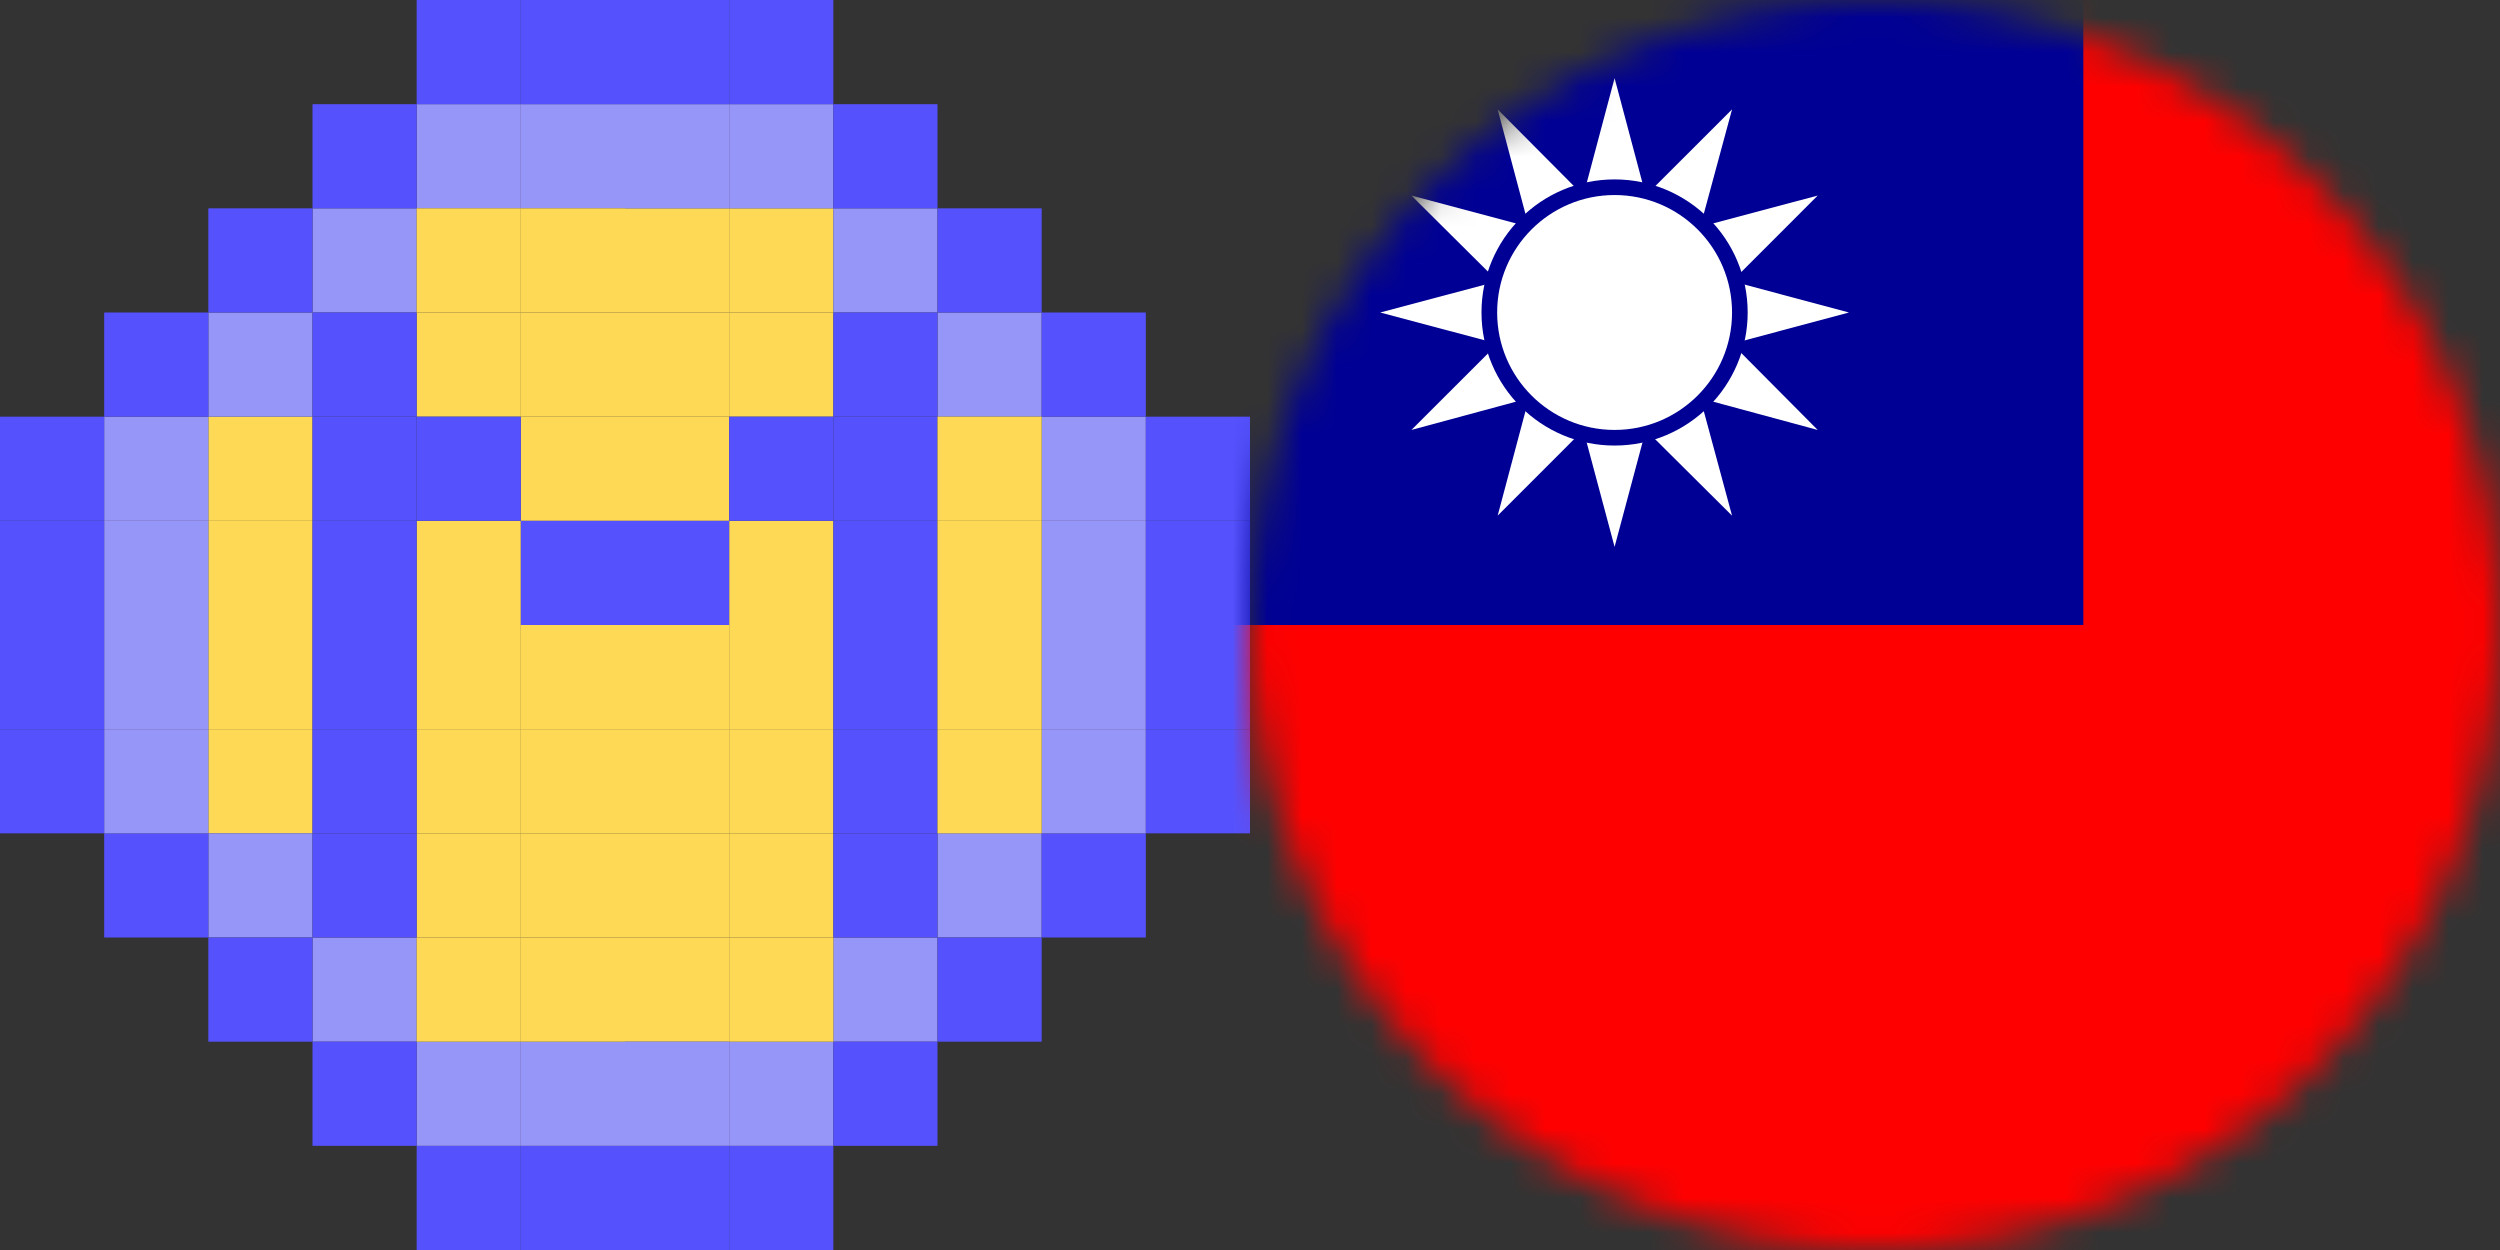 <svg width="72" height="36" viewBox="0 0 72 36" fill="none" xmlns="http://www.w3.org/2000/svg">
<rect x="0" y="0" width="72" height="36" fill="#333333" stroke="none"/>
<g clip-path="url(#clip0_667_7704)">
<path d="M6 15H9V12H6V15Z" fill="#FED955"/>
<path d="M6 21H9V18H6V21Z" fill="#FED955"/>
<path d="M6 18H9V15H6V18Z" fill="#FED955"/>
<path d="M6 24H9V21H6V24Z" fill="#FED955"/>
<path d="M18 9H21V6H18V9Z" fill="#FED955"/>
<path d="M18 27L21 27L21 30L18 30L18 27Z" fill="#FED955"/>
<path d="M21 9H24V6H21V9Z" fill="#FED955"/>
<path d="M24 9H27V6H24V9Z" fill="#9695F8"/>
<path d="M12 9L9 9L9 6L12 6L12 9Z" fill="#9695F8"/>
<path d="M30 27L27 27L27 24L30 24L30 27Z" fill="#9695F8"/>
<path d="M6 27H9V24H6V27Z" fill="#9695F8"/>
<path d="M21 6H24V3L21 3V6Z" fill="#9695F8"/>
<path d="M21 3L24 3V-4.76837e-07L21 -4.76837e-07V3Z" fill="#5552FD"/>
<path d="M21 36H24V33H21V36Z" fill="#5552FD"/>
<path d="M21 33H24V30H21V33Z" fill="#9695F8"/>
<path d="M15 6H18V3L15 3V6Z" fill="#9695F8"/>
<path d="M15 3L18 3V-4.76837e-07L15 -4.76837e-07V3Z" fill="#5552FD"/>
<path d="M15 36H18V33H15V36Z" fill="#5552FD"/>
<path d="M15 33H18V30H15V33Z" fill="#9695F8"/>
<path d="M18 6H21V3L18 3V6Z" fill="#9695F8"/>
<path d="M18 3L21 3V-4.76837e-07L18 -4.76837e-07V3Z" fill="#5552FD"/>
<path d="M18 36H21V33H18V36Z" fill="#5552FD"/>
<path d="M18 33H21V30H18V33Z" fill="#9695F8"/>
<path d="M12 6H15V3L12 3V6Z" fill="#9695F8"/>
<path d="M12 3L15 3V-4.76837e-07L12 -4.76837e-07V3Z" fill="#5552FD"/>
<path d="M12 36H15V33H12V36Z" fill="#5552FD"/>
<path d="M12 33H15V30H12V33Z" fill="#9695F8"/>
<path d="M27 12H30V9H27V12Z" fill="#9695F8"/>
<path d="M9 12L6 12L6 9L9 9L9 12Z" fill="#9695F8"/>
<path d="M27 30L24 30L24 27L27 27L27 30Z" fill="#9695F8"/>
<path d="M9 30H12V27H9V30Z" fill="#9695F8"/>
<path d="M30 15H33V12H30V15Z" fill="#9695F8"/>
<path d="M3 15H6V12H3L3 15Z" fill="#9695F8"/>
<path d="M0 15H3L3 12H0L0 15Z" fill="#5552FD"/>
<path d="M3 12H6V9H3L3 12Z" fill="#5552FD"/>
<path d="M33 12L30 12L30 9L33 9L33 12Z" fill="#5552FD"/>
<path d="M24 33H27V30H24V33Z" fill="#5552FD"/>
<path d="M3 24V27H6V24H3Z" fill="#5552FD"/>
<path d="M6 9H9V6H6V9Z" fill="#5552FD"/>
<path d="M30 9L27 9L27 6L30 6L30 9Z" fill="#5552FD"/>
<path d="M27 30H30V27H27V30Z" fill="#5552FD"/>
<path d="M6 27V30H9V27H6Z" fill="#5552FD"/>
<path d="M9 6H12V3L9 3V6Z" fill="#5552FD"/>
<path d="M27 6L24 6L24 3L27 3L27 6Z" fill="#5552FD"/>
<path d="M30 27H33V24H30V27Z" fill="#5552FD"/>
<path d="M9 30V33H12V30H9Z" fill="#5552FD"/>
<path d="M33 15H36V12H33V15Z" fill="#5552FD"/>
<path d="M30 18H33V15H30V18Z" fill="#9695F8"/>
<path d="M3 18H6V15H3L3 18Z" fill="#9695F8"/>
<path d="M0 18H3L3 15H0L0 18Z" fill="#5552FD"/>
<path d="M33 18H36V15H33V18Z" fill="#5552FD"/>
<path d="M30 21H33V18H30V21Z" fill="#9695F8"/>
<path d="M3 21H6V18H3L3 21Z" fill="#9695F8"/>
<path d="M0 21H3L3 18H0L0 21Z" fill="#5552FD"/>
<path d="M33 21H36V18H33V21Z" fill="#5552FD"/>
<path d="M30 24H33V21H30V24Z" fill="#9695F8"/>
<path d="M3 24H6V21H3L3 24Z" fill="#9695F8"/>
<path d="M0 24H3L3 21H0L0 24Z" fill="#5552FD"/>
<path d="M33 24H36V21H33V24Z" fill="#5552FD"/>
<path d="M21 27L24 27L24 30L21 30L21 27Z" fill="#FED955"/>
<path d="M18 15H21V12H18V15Z" fill="#FED955"/>
<path d="M18 21H21V18H18V21Z" fill="#FED955"/>
<path d="M18 24H21V21H18V24Z" fill="#FED955"/>
<path d="M18 12H21V9H18V12Z" fill="#FED955"/>
<path d="M18 24L21 24L21 27L18 27L18 24Z" fill="#FED955"/>
<path d="M12 21H15V18H12V21Z" fill="#FED955"/>
<path d="M12 18H15V15H12V18Z" fill="#FED955"/>
<path d="M12 24H15V21H12V24Z" fill="#FED955"/>
<path d="M12 12H15V9H12V12Z" fill="#FED955"/>
<path d="M12 24L15 24L15 27L12 27L12 24Z" fill="#FED955"/>
<path d="M21 21H24V18H21V21Z" fill="#FED955"/>
<path d="M21 18H24V15H21V18Z" fill="#FED955"/>
<path d="M21 24H24V21H21V24Z" fill="#FED955"/>
<path d="M21 12H24V9H21V12Z" fill="#FED955"/>
<path d="M21 24L24 24L24 27L21 27L21 24Z" fill="#FED955"/>
<path d="M15 9H18V6H15V9Z" fill="#FED955"/>
<path d="M15 27L18 27L18 30L15 30L15 27Z" fill="#FED955"/>
<path d="M12 9H15V6H12V9Z" fill="#FED955"/>
<path d="M12 27L15 27L15 30L12 30L12 27Z" fill="#FED955"/>
<path d="M15 15H18V12H15V15Z" fill="#FED955"/>
<path d="M15 21H18V18H15V21Z" fill="#FED955"/>
<path d="M12 15H15V12H12V15Z" fill="#5552FD"/>
<path d="M18 18H21V15H18V18Z" fill="#5552FD"/>
<path d="M24 15H27V12H24V15Z" fill="#5552FD"/>
<path d="M24 21H27V18H24V21Z" fill="#5552FD"/>
<path d="M24 18H27V15H24V18Z" fill="#5552FD"/>
<path d="M24 24H27V21H24V24Z" fill="#5552FD"/>
<path d="M24 12H27V9H24V12Z" fill="#5552FD"/>
<path d="M24 24L27 24L27 27L24 27L24 24Z" fill="#5552FD"/>
<path d="M9 15H12V12H9V15Z" fill="#5552FD"/>
<path d="M9 21H12V18H9V21Z" fill="#5552FD"/>
<path d="M9 18H12V15H9V18Z" fill="#5552FD"/>
<path d="M9 24H12V21H9V24Z" fill="#5552FD"/>
<path d="M9 12H12V9H9V12Z" fill="#5552FD"/>
<path d="M9 24L12 24L12 27L9 27L9 24Z" fill="#5552FD"/>
<path d="M21 15H24V12H21V15Z" fill="#5552FD"/>
<path d="M15 18H18V15H15V18Z" fill="#5552FD"/>
<path d="M15 24H18V21H15V24Z" fill="#FED955"/>
<path d="M15 12H18V9H15V12Z" fill="#FED955"/>
<path d="M15 24L18 24L18 27L15 27L15 24Z" fill="#FED955"/>
<path d="M27 15H30V12H27V15Z" fill="#FED955"/>
<path d="M27 21H30V18H27V21Z" fill="#FED955"/>
<path d="M27 18H30V15H27V18Z" fill="#FED955"/>
<path d="M27 24H30V21H27V24Z" fill="#FED955"/>
</g>
<mask id="mask0_667_7704" style="mask-type:alpha" maskUnits="userSpaceOnUse" x="36" y="0" width="36" height="36">
<circle cx="54" cy="18" r="18" fill="#000066"/>
</mask>
<g mask="url(#mask0_667_7704)">
<path d="M33 0H87V36H33V0Z" fill="#FF0000"/>
<path d="M33 0H60V18H33V0Z" fill="#000095"/>
<path d="M44.55 9.518L44.362 10.238L45.068 10.433L44.932 9.9L44.55 9.518ZM48.068 9.9L47.933 10.433L48.638 10.238L48.45 9.518L48.068 9.9ZM44.932 8.1L44.55 8.483L44.693 9L44.932 8.1Z" fill="white"/>
<path d="M44.693 9L44.55 9.518L44.933 9.9L44.693 9Z" fill="white"/>
<path d="M44.55 8.483L44.032 9L44.55 9.518L44.693 9L44.55 8.483ZM45.6 10.568L45.983 10.95L46.5 10.808L45.6 10.568ZM47.017 10.95L47.737 11.138L47.932 10.433L47.4 10.568L47.017 10.95Z" fill="white"/>
<path d="M47.4 10.567L47.932 10.432L48.067 9.9L47.4 10.567ZM45.067 10.432L45.262 11.137L45.982 10.95L45.6 10.567L45.067 10.432ZM46.5 10.807L47.017 10.95L47.4 10.567L46.5 10.807Z" fill="white"/>
<path d="M45.983 10.95L46.5 11.467L47.017 10.95L46.5 10.807L45.983 10.95ZM45.068 7.567L44.362 7.762L44.55 8.482L44.932 8.1L45.068 7.567ZM44.932 9.9L45.068 10.432L45.6 10.567L44.932 9.9ZM48.308 9L48.45 8.482L48.068 8.1L48.308 9Z" fill="white"/>
<path d="M45.6 7.433L45.068 7.568L44.933 8.1L45.6 7.433ZM48.068 8.1L47.933 7.568L47.4 7.433L48.068 8.1ZM48.45 9.518L48.968 9L48.45 8.483L48.308 9L48.45 9.518Z" fill="white"/>
<path d="M48.067 8.1L47.4 7.432L46.5 7.192L45.6 7.432L44.932 8.1L44.692 9L44.932 9.9L45.6 10.567L46.5 10.807L47.4 10.567L48.067 9.9L48.307 9L48.067 8.1Z" fill="white"/>
<path d="M48.067 9.9L48.45 9.518L48.307 9L48.067 9.9ZM48.45 8.483L48.637 7.763L47.932 7.568L48.067 8.1L48.45 8.483ZM47.932 7.568L47.737 6.863L47.017 7.05L47.4 7.433L47.932 7.568ZM45.982 7.05L45.262 6.863L45.067 7.568L45.6 7.433L45.982 7.05ZM46.5 7.193L45.982 7.05L45.6 7.433L46.5 7.193Z" fill="white"/>
<path d="M47.017 7.051L46.5 6.533L45.982 7.051L46.5 7.193L47.017 7.051Z" fill="white"/>
<path d="M47.4 7.433L47.017 7.05L46.5 7.193L47.4 7.433ZM45.983 10.95L45.263 11.138L45.6 12.383L46.5 11.468L45.983 10.95ZM45.6 12.383L46.5 15.75L47.4 12.383L46.5 11.468L45.6 12.383ZM45.068 10.433L44.362 10.238L44.032 11.468L45.263 11.138L45.068 10.433Z" fill="white"/>
<path d="M44.033 11.467L43.133 14.85L45.6 12.382L45.263 11.137L44.033 11.467ZM43.133 9.9L40.65 12.382L44.033 11.467L44.363 10.237L43.133 9.9Z" fill="white"/>
<path d="M44.55 9.517L44.032 9L43.132 9.9L44.362 10.237L44.55 9.517ZM44.55 8.482L44.362 7.762L43.132 8.1L44.032 9L44.55 8.482Z" fill="white"/>
<path d="M43.133 8.1L39.75 9L43.133 9.9L44.032 9L43.133 8.1ZM49.883 9.9L48.638 10.238L48.968 11.468L52.35 12.383L49.883 9.9Z" fill="white"/>
<path d="M47.932 10.432L47.737 11.137L48.968 11.467L48.638 10.238L47.932 10.432ZM47.017 10.95L46.5 11.467L47.4 12.383L47.737 11.137L47.017 10.95ZM48.45 9.518L48.638 10.238L49.883 9.9L48.968 9L48.45 9.518Z" fill="white"/>
<path d="M47.4 12.383L49.883 14.851L48.968 11.468L47.738 11.138L47.4 12.383ZM47.933 7.568L48.638 7.763L48.968 6.533L47.738 6.863L47.933 7.568Z" fill="white"/>
<path d="M49.883 8.1L52.35 5.632L48.968 6.532L48.638 7.762L49.883 8.1ZM48.968 6.532L49.883 3.15L47.4 5.632L47.738 6.862L48.968 6.532ZM49.883 9.9L53.25 9L49.883 8.1L48.968 9L49.883 9.9Z" fill="white"/>
<path d="M48.45 8.482L48.967 9L49.882 8.1L48.637 7.762L48.45 8.482ZM45.6 5.632L43.132 3.15L44.032 6.532L45.262 6.862L45.6 5.632Z" fill="white"/>
<path d="M45.068 7.568L45.263 6.863L44.032 6.533L44.362 7.763L45.068 7.568Z" fill="white"/>
<path d="M44.033 6.533L40.65 5.633L43.133 8.1L44.363 7.763L44.033 6.533ZM47.018 7.05L47.738 6.863L47.4 5.633L46.5 6.533L47.018 7.05Z" fill="white"/>
<path d="M47.4 5.633L46.5 2.25L45.6 5.633L46.5 6.532L47.4 5.633Z" fill="white"/>
<path d="M45.983 7.05L46.5 6.533L45.6 5.633L45.263 6.863L45.983 7.05Z" fill="white"/>
<path d="M46.5 12.832C48.617 12.832 50.333 11.116 50.333 8.999C50.333 6.883 48.617 5.167 46.5 5.167C44.383 5.167 42.667 6.883 42.667 8.999C42.667 11.116 44.383 12.832 46.5 12.832Z" fill="#000095"/>
<path d="M46.5 12.382C48.368 12.382 49.883 10.868 49.883 9C49.883 7.132 48.368 5.617 46.5 5.617C44.632 5.617 43.118 7.132 43.118 9C43.118 10.868 44.632 12.382 46.5 12.382Z" fill="white"/>
</g>
<defs>
<clipPath id="clip0_667_7704">
<rect width="36" height="36" fill="white"/>
</clipPath>
</defs>
</svg>
